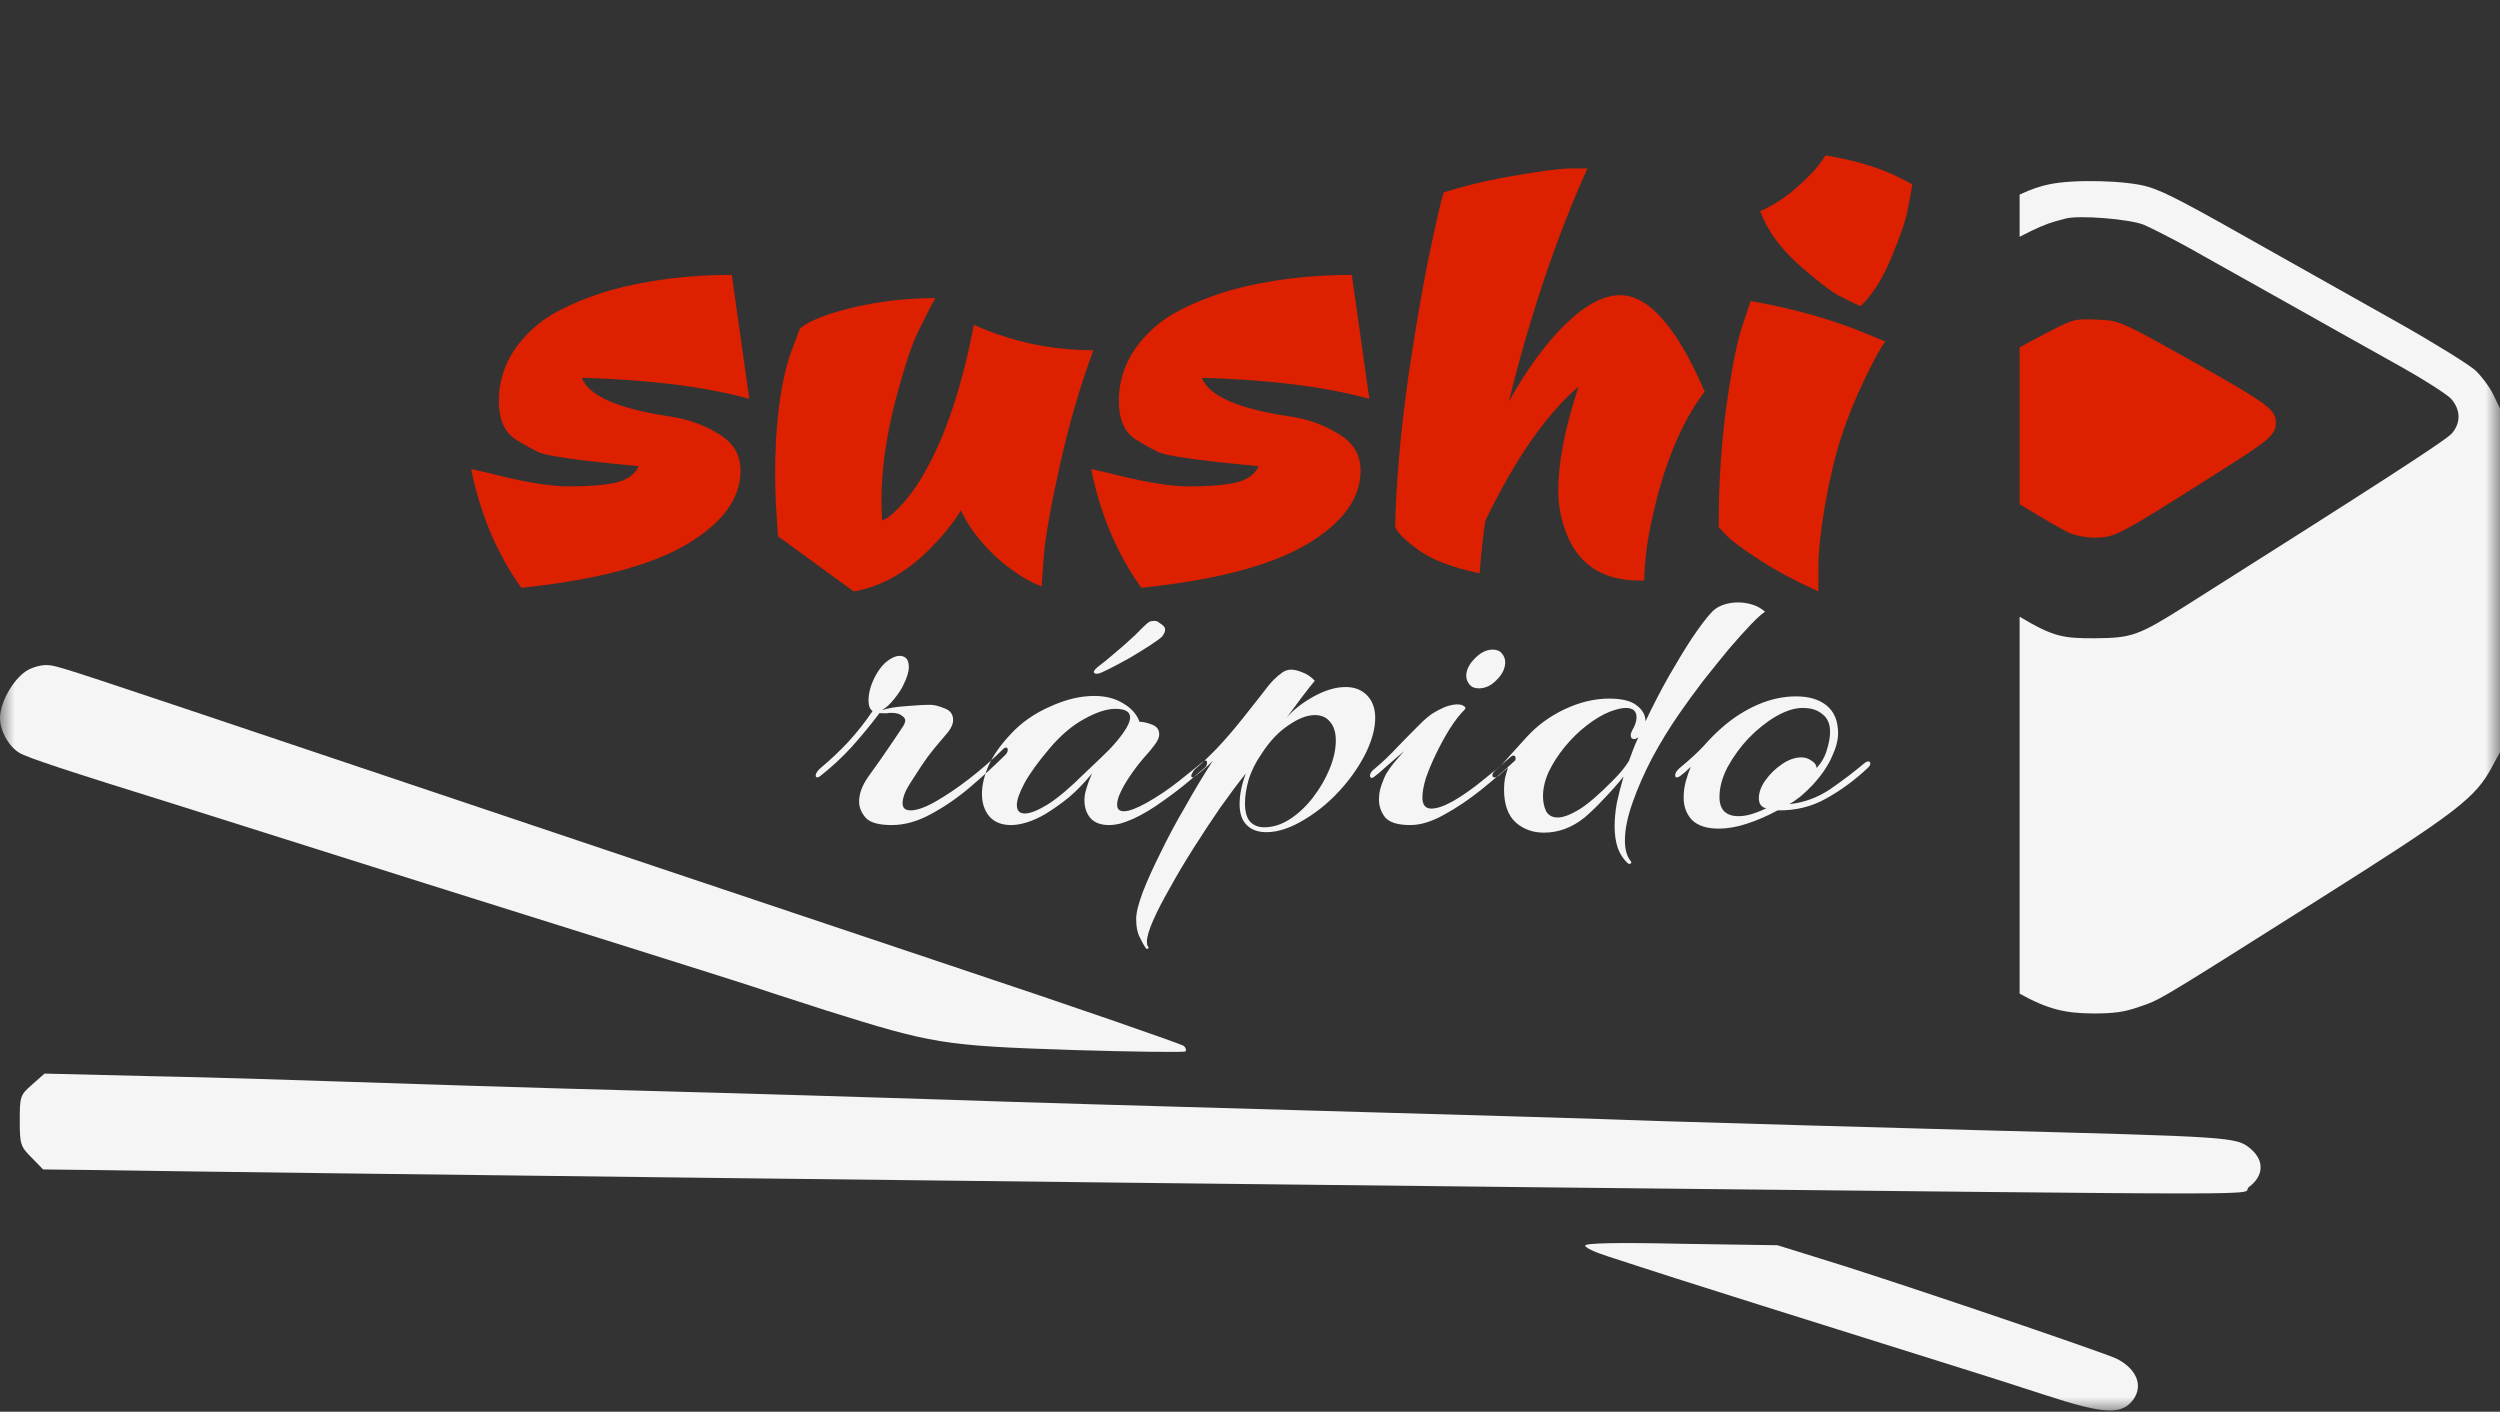 <?xml version="1.0" encoding="UTF-8"?> <svg xmlns="http://www.w3.org/2000/svg" width="85" height="48" viewBox="0 0 85 48" fill="none"><rect x="0" y="0" width="85" height="48" fill="#333333" stroke="none"/> <g clip-path="url(#clip0_2175_4861)"> <mask id="mask0_2175_4861" style="mask-type:luminance" maskUnits="userSpaceOnUse" x="0" y="0" width="85" height="48"> <path d="M0 0H85V48H0V0Z" fill="white"></path> </mask> <g mask="url(#mask0_2175_4861)"> <path fill-rule="evenodd" clip-rule="evenodd" d="M25.178 15.996C25.178 16.948 24.568 17.785 23.346 18.508C22.125 19.23 20.252 19.723 17.727 19.985C16.902 18.836 16.333 17.49 16.019 15.947C16.019 15.947 16.201 15.988 16.564 16.07C17.768 16.382 18.693 16.538 19.336 16.538C19.996 16.538 20.524 16.497 20.921 16.415C21.333 16.316 21.597 16.127 21.713 15.848C19.765 15.668 18.635 15.512 18.321 15.38C18.024 15.233 17.76 15.085 17.529 14.937C17.149 14.691 16.96 14.256 16.96 13.632C16.96 13.008 17.133 12.434 17.48 11.908C17.843 11.383 18.297 10.964 18.841 10.652C19.402 10.34 20.046 10.078 20.772 9.864C22.026 9.52 23.396 9.347 24.881 9.347L25.475 13.558C23.974 13.148 22.076 12.91 19.782 12.844C20.013 13.451 20.986 13.886 22.703 14.149C23.33 14.231 23.899 14.428 24.411 14.74C24.923 15.036 25.178 15.454 25.178 15.996ZM26.455 18.237C26.389 17.433 26.355 16.727 26.355 16.119C26.355 14.428 26.529 13.066 26.875 12.031L27.197 11.169C27.511 10.907 28.113 10.669 29.004 10.455C29.912 10.242 30.844 10.135 31.802 10.135C31.653 10.398 31.463 10.767 31.232 11.243C31.001 11.703 30.729 12.532 30.415 13.73C30.118 14.929 29.97 16.012 29.97 16.981C29.97 17.227 29.978 17.465 29.994 17.695C30.16 17.646 30.399 17.449 30.712 17.104C31.026 16.743 31.298 16.341 31.529 15.898C32.189 14.699 32.718 13.082 33.114 11.046C34.401 11.621 35.754 11.908 37.173 11.908C36.711 13.172 36.332 14.477 36.035 15.824C35.738 17.153 35.556 18.171 35.49 18.877L35.416 19.936C34.954 19.772 34.442 19.444 33.881 18.951C33.336 18.442 32.932 17.909 32.668 17.35C32.586 17.515 32.396 17.777 32.099 18.139C31.802 18.483 31.521 18.77 31.257 19C30.547 19.608 29.805 19.977 29.029 20.108L26.455 18.237ZM46.259 15.996C46.259 16.948 45.648 17.785 44.427 18.508C43.206 19.23 41.332 19.723 38.807 19.985C37.982 18.836 37.413 17.49 37.099 15.947C37.099 15.947 37.281 15.988 37.644 16.07C38.849 16.382 39.773 16.538 40.416 16.538C41.077 16.538 41.605 16.497 42.001 16.415C42.413 16.316 42.677 16.127 42.793 15.848C40.846 15.668 39.715 15.512 39.402 15.38C39.105 15.233 38.84 15.085 38.609 14.937C38.23 14.691 38.04 14.256 38.04 13.632C38.04 13.008 38.213 12.434 38.56 11.908C38.923 11.383 39.377 10.964 39.921 10.652C40.483 10.34 41.126 10.078 41.852 9.864C43.106 9.52 44.476 9.347 45.962 9.347L46.556 13.558C45.054 13.148 43.156 12.91 40.862 12.844C41.093 13.451 42.067 13.886 43.783 14.149C44.41 14.231 44.98 14.428 45.491 14.74C46.003 15.036 46.259 15.454 46.259 15.996ZM55.085 10.037C56.059 10.037 57.016 11.128 57.957 13.312C57.164 14.363 56.57 15.799 56.174 17.621C56.009 18.327 55.919 19.033 55.902 19.739H55.754C54.45 19.739 53.6 19.156 53.204 17.991C53.055 17.564 52.981 17.129 52.981 16.686C52.981 15.717 53.212 14.535 53.674 13.139C52.568 14.092 51.512 15.61 50.505 17.695C50.439 18.073 50.373 18.672 50.307 19.493C49.367 19.296 48.665 19.025 48.203 18.68C47.774 18.368 47.518 18.114 47.436 17.917C47.469 16.406 47.617 14.707 47.881 12.819C48.162 10.931 48.426 9.421 48.674 8.288C48.921 7.139 49.061 6.556 49.094 6.54C49.886 6.294 50.687 6.105 51.496 5.973C52.321 5.826 52.94 5.744 53.352 5.727H53.971C52.915 8.075 52.024 10.718 51.298 13.657C51.925 12.54 52.568 11.662 53.228 11.022C53.905 10.365 54.524 10.037 55.085 10.037ZM63.385 12.918C63.055 13.607 62.791 14.264 62.593 14.888C62.395 15.495 62.214 16.259 62.048 17.178C61.899 18.081 61.825 18.779 61.825 19.271C61.825 19.747 61.825 20.026 61.825 20.108C61.066 19.764 60.406 19.411 59.845 19.05C59.284 18.688 58.904 18.409 58.706 18.212L58.434 17.917C58.434 16.423 58.525 15.036 58.706 13.755C58.888 12.475 59.069 11.572 59.251 11.046L59.523 10.234C61.009 10.496 62.337 10.874 63.509 11.366L64.103 11.613C63.954 11.793 63.715 12.228 63.385 12.918ZM63.262 10.406C63.063 10.324 62.807 10.201 62.494 10.037C62.197 9.872 61.735 9.511 61.107 8.953C60.497 8.395 60.076 7.804 59.845 7.18C60.258 7 60.645 6.753 61.009 6.441C61.388 6.113 61.661 5.842 61.825 5.629L62.073 5.284C63.08 5.448 63.938 5.711 64.647 6.072L65.019 6.269C64.986 6.482 64.936 6.753 64.87 7.082C64.821 7.41 64.639 7.952 64.326 8.707C64.029 9.446 63.674 10.012 63.262 10.406Z" fill="#DD2100"></path> <path fill-rule="evenodd" clip-rule="evenodd" d="M0.978 22.764C0.501 23.007 0 23.846 0 24.418C0 24.843 0.293 25.378 0.66 25.597C0.88 25.743 2.31 26.217 5.988 27.36C6.49 27.518 8.836 28.259 11.182 29.001C13.541 29.743 15.79 30.46 16.193 30.581C17.953 31.129 25.139 33.39 25.42 33.487C25.591 33.548 26.789 33.937 28.072 34.35C31.714 35.493 32.056 35.554 36.444 35.7C38.534 35.761 40.269 35.785 40.306 35.748C40.343 35.712 40.318 35.627 40.257 35.566C40.196 35.505 36.627 34.265 32.325 32.831C23.111 29.743 21.4 29.171 12.038 26.022C2.493 22.813 2.188 22.716 1.772 22.631C1.528 22.582 1.259 22.631 0.978 22.764Z" fill="#F5F5F5"></path> <path fill-rule="evenodd" clip-rule="evenodd" d="M1.088 36.879C0.684 37.232 0.672 37.281 0.672 38.107C0.672 38.91 0.697 38.983 1.075 39.359L1.466 39.761L3.52 39.785C9.435 39.882 37.727 40.211 52.429 40.369C79.096 40.648 76.066 40.648 76.468 40.356C76.97 39.98 76.995 39.457 76.518 39.056C76.029 38.654 75.98 38.654 67.156 38.423C63.197 38.314 58.406 38.18 56.524 38.119C54.642 38.047 49.203 37.888 44.425 37.755C39.658 37.621 34.159 37.463 32.203 37.39C30.26 37.329 25.604 37.183 21.876 37.086C18.149 36.989 13.639 36.843 11.855 36.782C10.07 36.721 7.015 36.624 5.06 36.588L1.515 36.502L1.088 36.879Z" fill="#F5F5F5"></path> <path fill-rule="evenodd" clip-rule="evenodd" d="M53.896 42.35C53.896 42.423 54.238 42.581 54.666 42.715C55.081 42.848 56.108 43.189 56.952 43.456C58.246 43.87 60.092 44.453 67.034 46.63C67.51 46.775 68.635 47.14 69.539 47.432C71.434 48.052 72.057 48.101 72.448 47.687C72.9 47.201 72.705 46.581 71.983 46.204C71.58 45.997 63.905 43.395 61.84 42.775L60.434 42.338L57.171 42.289C54.959 42.24 53.896 42.265 53.896 42.35Z" fill="#F5F5F5"></path> <path fill-rule="evenodd" clip-rule="evenodd" d="M68.667 33.784C69.633 34.319 70.214 34.451 71.166 34.458C71.875 34.458 72.234 34.41 72.72 34.236C72.822 34.201 72.905 34.175 72.986 34.145C73.493 33.961 73.959 33.664 78.816 30.595C83.553 27.602 84.165 27.138 84.738 26.056L85 25.574V19.731V13.889L84.777 13.425C84.651 13.164 84.379 12.797 84.175 12.604C83.971 12.411 82.806 11.687 81.592 11.001C80.37 10.316 78.428 9.224 77.283 8.577C74.37 6.926 73.603 6.52 73.05 6.356C72.341 6.134 70.496 6.086 69.662 6.269C69.358 6.335 69.09 6.419 68.667 6.616V8.051C69.29 7.728 69.577 7.614 69.873 7.527C69.988 7.493 70.105 7.464 70.244 7.428C70.72 7.312 72.39 7.447 72.885 7.64C73.156 7.756 73.875 8.123 74.487 8.461C74.606 8.529 74.764 8.617 74.948 8.721C75.693 9.139 76.887 9.811 77.913 10.383C78.942 10.965 80.228 11.683 81.097 12.169C81.31 12.288 81.498 12.393 81.651 12.479C82.427 12.913 83.175 13.396 83.33 13.551C83.66 13.918 83.68 14.362 83.369 14.729C83.194 14.951 80.796 16.496 74.322 20.591C72.691 21.624 72.477 21.692 71.215 21.701C70.165 21.701 69.832 21.666 68.667 20.968V33.784Z" fill="#F5F5F5"></path> <path fill-rule="evenodd" clip-rule="evenodd" d="M68.667 17.144C69.522 17.666 70.246 18.086 70.429 18.147C70.632 18.225 70.982 18.282 71.205 18.282C71.923 18.273 71.962 18.253 75.555 15.974C77.176 14.951 77.379 14.777 77.379 14.371C77.379 13.937 77.107 13.734 74.855 12.459C72.636 11.218 72.2 10.967 71.736 10.899C71.598 10.879 71.456 10.875 71.264 10.866C70.574 10.837 70.496 10.856 69.807 11.204C69.48 11.371 69.086 11.581 68.667 11.809V17.144Z" fill="#DD2100"></path> <path fill-rule="evenodd" clip-rule="evenodd" d="M30.321 28.052C29.885 28.052 29.591 27.972 29.439 27.81C29.286 27.638 29.21 27.452 29.21 27.25C29.21 26.987 29.312 26.71 29.515 26.417C29.636 26.245 29.773 26.054 29.926 25.842C30.078 25.62 30.22 25.413 30.352 25.221C30.484 25.029 30.575 24.893 30.626 24.812C30.697 24.711 30.737 24.646 30.747 24.615C30.768 24.575 30.778 24.535 30.778 24.494C30.778 24.434 30.737 24.378 30.656 24.328C30.585 24.267 30.463 24.237 30.291 24.237C30.24 24.237 30.195 24.242 30.154 24.252C30.123 24.252 30.088 24.252 30.047 24.252C29.966 24.252 29.921 24.247 29.91 24.237L29.865 24.297C29.581 24.671 29.276 25.039 28.951 25.403C28.627 25.756 28.272 26.084 27.886 26.387C27.846 26.417 27.815 26.432 27.795 26.432C27.754 26.432 27.734 26.412 27.734 26.372C27.734 26.291 27.795 26.2 27.916 26.099C28.231 25.837 28.541 25.544 28.845 25.221C29.149 24.888 29.423 24.54 29.667 24.176C29.576 24.116 29.53 23.995 29.53 23.813C29.53 23.54 29.616 23.248 29.789 22.935C29.91 22.723 30.042 22.566 30.184 22.465C30.337 22.354 30.468 22.299 30.58 22.299C30.793 22.299 30.9 22.425 30.9 22.677C30.9 22.839 30.839 23.041 30.717 23.283C30.666 23.404 30.565 23.561 30.413 23.752C30.27 23.934 30.128 24.065 29.986 24.146C30.2 24.075 30.468 24.03 30.793 24.01C31.128 23.98 31.407 23.964 31.63 23.964C31.762 23.964 31.924 24.005 32.117 24.085C32.31 24.156 32.406 24.287 32.406 24.479C32.406 24.61 32.346 24.752 32.224 24.903C32.193 24.944 32.112 25.039 31.98 25.191C31.848 25.342 31.701 25.524 31.539 25.736C31.387 25.948 31.245 26.16 31.113 26.372C30.981 26.564 30.874 26.74 30.793 26.902C30.722 27.063 30.687 27.199 30.687 27.31C30.687 27.472 30.778 27.553 30.96 27.553C31.174 27.553 31.458 27.452 31.813 27.25C32.168 27.048 32.548 26.791 32.954 26.478C33.37 26.155 33.751 25.822 34.096 25.478C34.136 25.438 34.172 25.418 34.202 25.418C34.243 25.418 34.263 25.443 34.263 25.494C34.263 25.554 34.238 25.61 34.187 25.66C33.832 26.013 33.436 26.377 33 26.75C32.574 27.114 32.127 27.422 31.661 27.674C31.204 27.926 30.758 28.052 30.321 28.052ZM34.375 28.052C34.06 28.052 33.817 27.956 33.644 27.765C33.472 27.563 33.386 27.305 33.386 26.992C33.386 26.7 33.462 26.377 33.614 26.023C33.776 25.67 34.03 25.312 34.375 24.948C34.73 24.565 35.171 24.257 35.699 24.025C36.227 23.783 36.729 23.662 37.206 23.662C37.591 23.662 37.921 23.747 38.195 23.919C38.469 24.08 38.652 24.287 38.743 24.54C38.855 24.54 38.992 24.57 39.154 24.631C39.326 24.691 39.413 24.802 39.413 24.964C39.413 25.075 39.357 25.201 39.245 25.342C39.174 25.443 39.047 25.595 38.865 25.796C38.692 25.998 38.53 26.215 38.378 26.447C38.256 26.629 38.16 26.801 38.088 26.962C38.017 27.114 37.982 27.245 37.982 27.356C37.982 27.507 38.058 27.583 38.21 27.583C38.383 27.583 38.642 27.487 38.986 27.295C39.362 27.083 39.722 26.841 40.067 26.569C40.412 26.296 40.681 26.079 40.874 25.918C40.925 25.877 40.96 25.857 40.98 25.857C41.021 25.857 41.041 25.882 41.041 25.933C41.041 25.993 41.016 26.049 40.965 26.099C40.874 26.18 40.696 26.331 40.432 26.553C40.169 26.775 39.864 27.008 39.519 27.25C39.184 27.492 38.855 27.689 38.53 27.84C38.367 27.911 38.215 27.966 38.073 28.007C37.941 28.037 37.82 28.052 37.708 28.052C37.434 28.052 37.226 27.977 37.084 27.825C36.942 27.664 36.871 27.457 36.871 27.204C36.871 27.104 36.886 26.997 36.916 26.887C36.947 26.775 36.983 26.665 37.023 26.553L37.13 26.296C36.866 26.619 36.602 26.892 36.338 27.114C36.074 27.326 35.81 27.512 35.547 27.674C35.324 27.805 35.111 27.901 34.907 27.962C34.715 28.022 34.537 28.052 34.375 28.052ZM34.847 27.659C35.029 27.659 35.293 27.553 35.638 27.341C35.983 27.119 36.384 26.78 36.84 26.326C36.901 26.266 37.013 26.16 37.175 26.008C37.348 25.847 37.53 25.67 37.723 25.478C37.916 25.276 38.078 25.08 38.21 24.888C38.352 24.686 38.423 24.52 38.423 24.388C38.423 24.197 38.256 24.101 37.921 24.101C37.627 24.101 37.272 24.217 36.856 24.449C36.45 24.671 36.059 25.004 35.684 25.448C35.298 25.902 35.014 26.296 34.831 26.629C34.659 26.952 34.573 27.199 34.573 27.371C34.573 27.563 34.664 27.659 34.847 27.659ZM38.965 32.246C38.894 32.145 38.823 32.019 38.752 31.868C38.671 31.716 38.63 31.509 38.63 31.247C38.63 31.035 38.706 30.727 38.858 30.323C39.011 29.93 39.214 29.481 39.467 28.976C39.711 28.471 39.99 27.951 40.304 27.416C40.609 26.871 40.918 26.357 41.233 25.872C41.04 26.064 40.842 26.235 40.639 26.387C40.599 26.417 40.568 26.432 40.548 26.432C40.517 26.432 40.502 26.412 40.502 26.372C40.502 26.352 40.517 26.316 40.548 26.266C40.568 26.215 40.609 26.165 40.67 26.114C40.873 25.943 41.116 25.711 41.4 25.418C41.684 25.115 41.978 24.772 42.283 24.388C42.516 24.096 42.719 23.838 42.892 23.616C43.064 23.384 43.201 23.217 43.303 23.116C43.414 23.005 43.516 22.92 43.607 22.859C43.698 22.799 43.795 22.768 43.896 22.768C44.008 22.768 44.135 22.799 44.277 22.859C44.429 22.91 44.571 23.005 44.703 23.147C44.591 23.278 44.444 23.465 44.261 23.707C44.079 23.949 43.906 24.181 43.744 24.403C43.977 24.131 44.287 23.889 44.672 23.677C45.058 23.465 45.418 23.359 45.753 23.359C46.057 23.359 46.301 23.455 46.484 23.646C46.666 23.838 46.757 24.09 46.757 24.403C46.757 24.747 46.661 25.125 46.468 25.539C46.276 25.943 46.017 26.336 45.692 26.72C45.296 27.184 44.855 27.563 44.368 27.855C43.891 28.148 43.455 28.294 43.059 28.294C42.775 28.294 42.552 28.214 42.389 28.052C42.227 27.891 42.146 27.654 42.146 27.341C42.146 27.018 42.217 26.669 42.359 26.296C42.085 26.639 41.791 27.033 41.476 27.477C41.172 27.921 40.873 28.375 40.578 28.84C40.284 29.304 40.02 29.748 39.787 30.172C39.543 30.596 39.35 30.969 39.208 31.292C39.066 31.615 38.995 31.858 38.995 32.019C38.995 32.1 39.005 32.15 39.026 32.17C39.056 32.211 39.061 32.236 39.041 32.246C39.011 32.266 38.985 32.266 38.965 32.246ZM42.983 28.128C43.277 28.128 43.566 28.037 43.851 27.855C44.145 27.664 44.409 27.416 44.642 27.114C44.875 26.811 45.063 26.488 45.205 26.145C45.347 25.801 45.418 25.478 45.418 25.176C45.418 24.903 45.352 24.691 45.22 24.54C45.099 24.388 44.926 24.313 44.703 24.313C44.439 24.313 44.14 24.429 43.805 24.661C43.47 24.883 43.166 25.206 42.892 25.63C42.689 25.922 42.542 26.22 42.45 26.523C42.369 26.816 42.329 27.078 42.329 27.31C42.329 27.603 42.389 27.815 42.511 27.946C42.633 28.067 42.79 28.128 42.983 28.128ZM50.279 23.404C50.137 23.404 50.03 23.359 49.959 23.268C49.888 23.177 49.853 23.081 49.853 22.98C49.853 22.778 49.949 22.581 50.142 22.39C50.335 22.188 50.538 22.087 50.751 22.087C50.893 22.087 50.999 22.132 51.07 22.223C51.142 22.314 51.177 22.41 51.177 22.511C51.177 22.723 51.081 22.925 50.888 23.116C50.705 23.308 50.502 23.404 50.279 23.404ZM47.95 28.052C47.534 28.052 47.25 27.966 47.098 27.795C46.956 27.613 46.885 27.411 46.885 27.189C46.885 27.008 46.915 26.836 46.976 26.674C47.037 26.503 47.088 26.382 47.129 26.311C47.189 26.21 47.271 26.094 47.372 25.963C47.483 25.832 47.605 25.69 47.737 25.539C47.534 25.711 47.342 25.877 47.159 26.039C46.986 26.2 46.844 26.321 46.733 26.402C46.702 26.432 46.672 26.447 46.641 26.447C46.601 26.447 46.58 26.422 46.58 26.372C46.58 26.291 46.636 26.21 46.748 26.129C47.012 25.907 47.266 25.665 47.509 25.403C47.763 25.14 48.001 24.898 48.224 24.676C48.448 24.444 48.645 24.282 48.818 24.192C49 24.09 49.148 24.025 49.259 23.995C49.371 23.964 49.462 23.949 49.533 23.949C49.645 23.949 49.726 23.969 49.777 24.01C49.828 24.04 49.837 24.075 49.807 24.116C49.635 24.287 49.462 24.509 49.29 24.782C49.127 25.044 48.975 25.322 48.833 25.615C48.691 25.907 48.574 26.185 48.483 26.447C48.402 26.71 48.361 26.932 48.361 27.114C48.361 27.366 48.462 27.492 48.666 27.492C48.858 27.492 49.107 27.406 49.411 27.235C49.726 27.053 50.051 26.826 50.386 26.553C50.731 26.281 51.05 26.013 51.345 25.751C51.385 25.711 51.42 25.69 51.451 25.69C51.502 25.69 51.527 25.716 51.527 25.766C51.537 25.817 51.527 25.852 51.496 25.872C51.161 26.185 50.781 26.513 50.355 26.856C49.939 27.189 49.518 27.472 49.092 27.704C48.676 27.936 48.295 28.052 47.95 28.052ZM55.368 29.369C55.206 29.228 55.084 29.047 55.003 28.825C54.932 28.613 54.897 28.37 54.897 28.098C54.897 27.845 54.922 27.578 54.973 27.295C55.033 27.013 55.11 26.715 55.201 26.402C55.008 26.644 54.79 26.892 54.547 27.144C54.313 27.396 54.09 27.613 53.877 27.795C53.451 28.138 52.989 28.31 52.492 28.31C52.116 28.31 51.797 28.194 51.533 27.962C51.269 27.719 51.137 27.346 51.137 26.841C51.137 26.71 51.148 26.584 51.168 26.463C51.198 26.341 51.234 26.22 51.274 26.099C51.213 26.15 51.152 26.2 51.092 26.251C51.041 26.301 50.99 26.346 50.939 26.387C50.899 26.417 50.858 26.432 50.818 26.432C50.767 26.432 50.742 26.407 50.742 26.357C50.742 26.296 50.792 26.225 50.894 26.145C51.026 26.034 51.173 25.882 51.335 25.69C51.508 25.499 51.695 25.292 51.898 25.07C52.253 24.676 52.685 24.358 53.192 24.116C53.709 23.873 54.217 23.752 54.714 23.752C55.14 23.752 55.45 23.828 55.642 23.98C55.845 24.131 55.947 24.313 55.947 24.525C56.2 23.99 56.464 23.48 56.738 22.995C57.022 22.501 57.286 22.067 57.53 21.693C57.783 21.32 57.992 21.042 58.154 20.861C58.265 20.729 58.402 20.634 58.565 20.573C58.737 20.512 58.909 20.482 59.082 20.482C59.254 20.482 59.422 20.507 59.584 20.558C59.747 20.608 59.889 20.689 60.011 20.8C59.909 20.861 59.747 21.007 59.524 21.239C59.311 21.461 59.062 21.739 58.777 22.072C58.504 22.405 58.214 22.763 57.91 23.147C57.616 23.53 57.337 23.914 57.073 24.297C56.758 24.752 56.459 25.241 56.175 25.766C55.901 26.291 55.678 26.801 55.505 27.295C55.333 27.78 55.247 28.209 55.247 28.582C55.247 28.885 55.313 29.117 55.445 29.279C55.475 29.319 55.475 29.344 55.445 29.354C55.414 29.375 55.389 29.38 55.368 29.369ZM52.964 27.795C53.146 27.795 53.39 27.704 53.694 27.522C53.998 27.331 54.374 27.008 54.821 26.553C54.963 26.412 55.074 26.291 55.155 26.19C55.247 26.079 55.323 25.973 55.383 25.872C55.434 25.731 55.485 25.595 55.536 25.463C55.587 25.332 55.642 25.201 55.703 25.07C55.642 25.11 55.597 25.13 55.566 25.13C55.485 25.13 55.445 25.085 55.445 24.994C55.445 24.953 55.46 24.903 55.49 24.843C55.592 24.671 55.642 24.52 55.642 24.388C55.642 24.176 55.52 24.07 55.277 24.07C55.145 24.07 54.968 24.111 54.745 24.192C54.491 24.292 54.227 24.449 53.953 24.661C53.689 24.863 53.441 25.105 53.207 25.388C52.984 25.66 52.801 25.943 52.659 26.235C52.527 26.528 52.462 26.806 52.462 27.068C52.462 27.26 52.497 27.432 52.568 27.583C52.649 27.724 52.781 27.795 52.964 27.795ZM58.431 28.173C58.036 28.173 57.736 28.078 57.533 27.886C57.341 27.684 57.244 27.427 57.244 27.113C57.244 26.922 57.27 26.735 57.32 26.553C57.371 26.372 57.427 26.21 57.488 26.069C57.417 26.14 57.346 26.205 57.275 26.266C57.214 26.316 57.163 26.357 57.123 26.387C57.082 26.417 57.047 26.432 57.016 26.432C56.975 26.432 56.955 26.407 56.955 26.357C56.955 26.286 57.006 26.205 57.107 26.114C57.462 25.822 57.741 25.564 57.944 25.342C58.148 25.11 58.36 24.898 58.584 24.706C58.959 24.383 59.36 24.131 59.786 23.949C60.212 23.767 60.638 23.677 61.064 23.677C61.511 23.677 61.861 23.783 62.114 23.995C62.368 24.207 62.495 24.52 62.495 24.933C62.495 25.166 62.424 25.433 62.282 25.736C62.15 26.039 61.937 26.352 61.643 26.674C61.521 26.806 61.384 26.937 61.232 27.068C61.08 27.189 60.948 27.28 60.836 27.341C61.333 27.29 61.8 27.119 62.236 26.826C62.672 26.523 63.063 26.225 63.409 25.933C63.459 25.902 63.495 25.887 63.515 25.887C63.566 25.887 63.591 25.913 63.591 25.963C63.591 26.003 63.566 26.049 63.515 26.099C63.079 26.513 62.607 26.861 62.099 27.144C61.602 27.427 61.049 27.563 60.44 27.553C60.086 27.744 59.735 27.896 59.391 28.007C59.056 28.118 58.736 28.173 58.431 28.173ZM59.116 27.75C59.258 27.75 59.41 27.724 59.573 27.674C59.735 27.623 59.898 27.558 60.06 27.477C59.999 27.477 59.938 27.447 59.877 27.386C59.827 27.326 59.801 27.245 59.801 27.144C59.801 26.942 59.877 26.735 60.029 26.523C60.182 26.311 60.369 26.129 60.593 25.978C60.816 25.827 61.034 25.751 61.247 25.751C61.369 25.751 61.48 25.786 61.582 25.857C61.693 25.918 61.755 26.003 61.765 26.114C61.937 25.922 62.054 25.716 62.114 25.494C62.186 25.271 62.222 25.065 62.222 24.873C62.222 24.61 62.135 24.413 61.962 24.282C61.8 24.141 61.577 24.07 61.293 24.07C61.019 24.07 60.715 24.166 60.38 24.358C60.055 24.55 59.745 24.797 59.451 25.1C59.167 25.403 58.929 25.731 58.736 26.084C58.553 26.437 58.462 26.775 58.462 27.098C58.462 27.532 58.68 27.75 59.116 27.75Z" fill="#F5F5F5"></path> </g> <path d="M37.324 22.906C37.239 22.914 37.194 22.896 37.19 22.854C37.186 22.801 37.259 22.719 37.409 22.609C37.51 22.536 37.664 22.41 37.873 22.23C38.093 22.05 38.336 21.835 38.602 21.586C38.74 21.445 38.853 21.333 38.942 21.25C39.031 21.168 39.096 21.124 39.139 21.12C39.171 21.117 39.208 21.114 39.251 21.11C39.304 21.105 39.359 21.127 39.417 21.176C39.541 21.25 39.607 21.319 39.612 21.383C39.616 21.425 39.609 21.469 39.592 21.513C39.574 21.547 39.55 21.587 39.522 21.632C39.454 21.702 39.313 21.806 39.1 21.943C38.888 22.08 38.655 22.224 38.4 22.375C38.145 22.516 37.915 22.639 37.711 22.743C37.506 22.847 37.377 22.901 37.324 22.906Z" fill="#F5F5F5"></path> </g> <defs> <clipPath id="clip0_2175_4861"> <rect width="85" height="48" fill="white"></rect> </clipPath> </defs> </svg> 